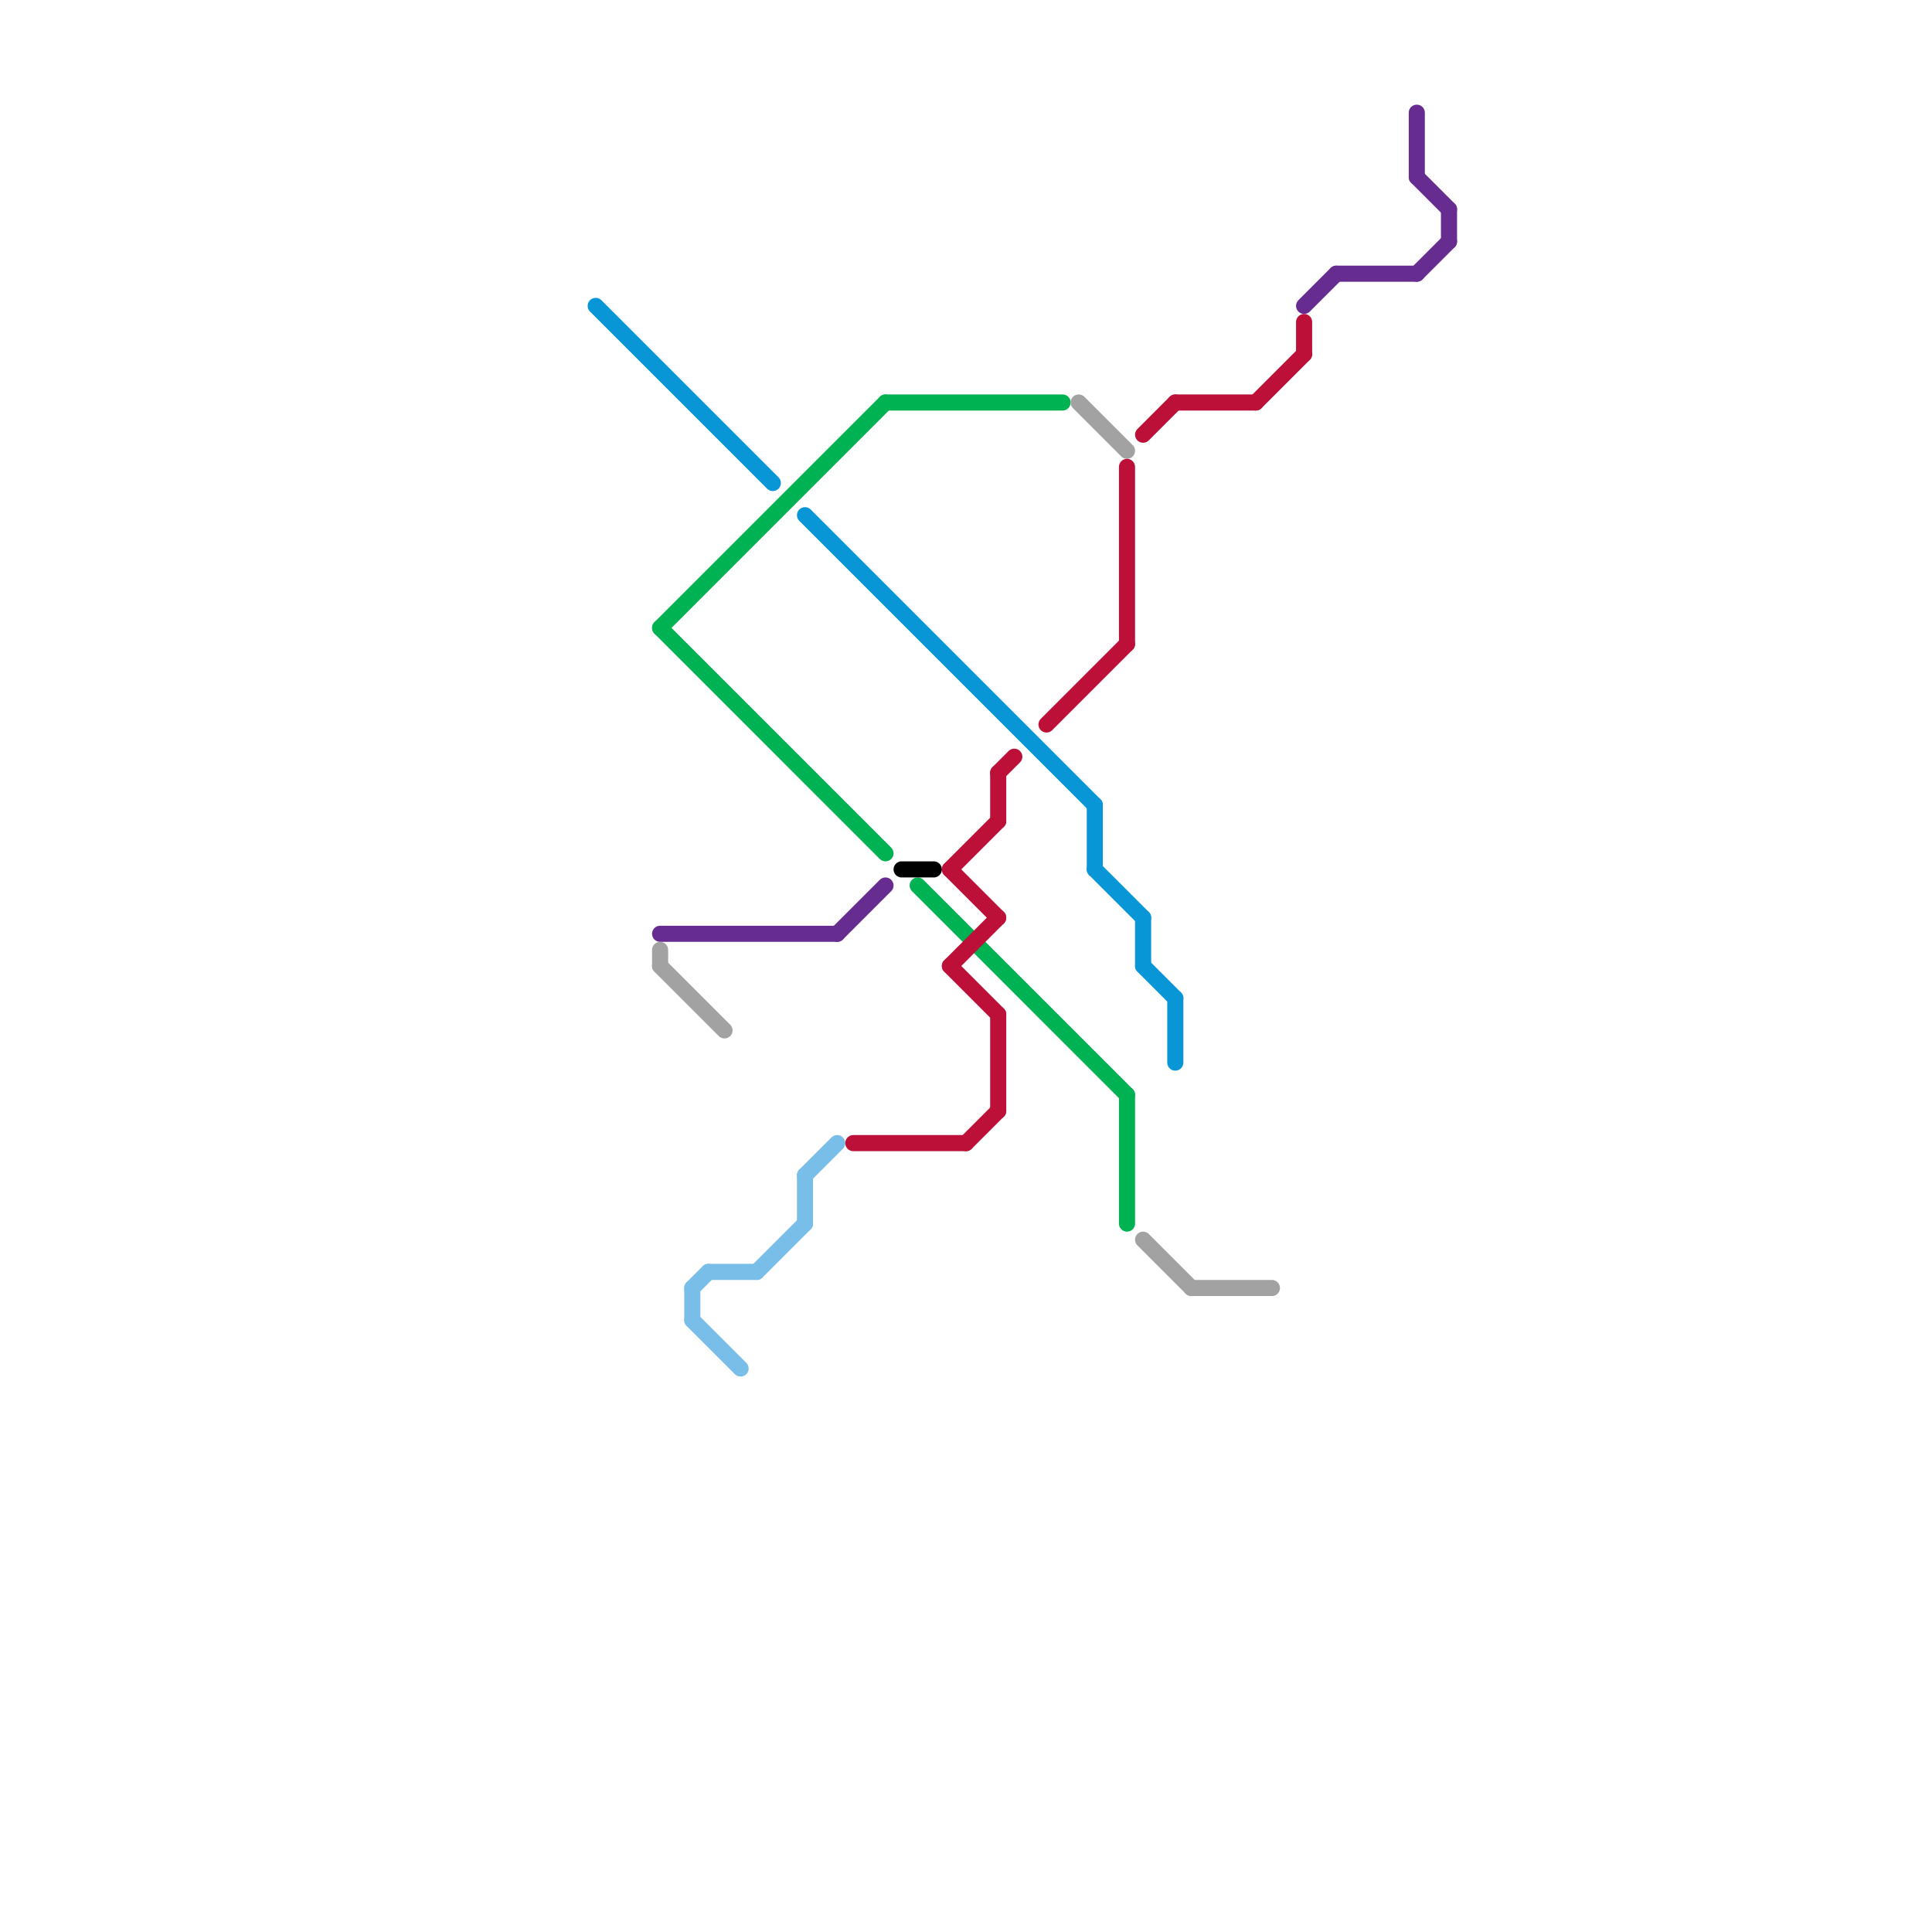 
<svg version="1.1" xmlns="http://www.w3.org/2000/svg" viewBox="0 0 120 120">
<style>text { font: 1px Helvetica; font-weight: 600; white-space: pre; dominant-baseline: central; } line { stroke-width: 1; fill: none; stroke-linecap: round; stroke-linejoin: round; } .c0 { stroke: #0896d7 } .c1 { stroke: #00b251 } .c2 { stroke: #662c90 } .c3 { stroke: #a2a2a2 } .c4 { stroke: #79bde9 } .c5 { stroke: #bd1038 } .c6 { stroke: #000000 }</style><defs><g id="wm-xf"><circle r="1.2" fill="#000"/><circle r="0.9" fill="#fff"/><circle r="0.6" fill="#000"/><circle r="0.3" fill="#fff"/></g><g id="wm"><circle r="0.6" fill="#000"/><circle r="0.3" fill="#fff"/></g></defs><line class="c0" x1="37" y1="19" x2="48" y2="30"/><line class="c0" x1="50" y1="32" x2="68" y2="50"/><line class="c0" x1="73" y1="62" x2="73" y2="66"/><line class="c0" x1="71" y1="57" x2="71" y2="60"/><line class="c0" x1="71" y1="60" x2="73" y2="62"/><line class="c0" x1="68" y1="50" x2="68" y2="54"/><line class="c0" x1="68" y1="54" x2="71" y2="57"/><line class="c1" x1="70" y1="68" x2="70" y2="76"/><line class="c1" x1="41" y1="39" x2="55" y2="25"/><line class="c1" x1="55" y1="25" x2="66" y2="25"/><line class="c1" x1="57" y1="55" x2="70" y2="68"/><line class="c1" x1="41" y1="39" x2="55" y2="53"/><line class="c2" x1="41" y1="58" x2="52" y2="58"/><line class="c2" x1="83" y1="17" x2="88" y2="17"/><line class="c2" x1="52" y1="58" x2="55" y2="55"/><line class="c2" x1="90" y1="13" x2="90" y2="15"/><line class="c2" x1="81" y1="19" x2="83" y2="17"/><line class="c2" x1="88" y1="11" x2="90" y2="13"/><line class="c2" x1="88" y1="17" x2="90" y2="15"/><line class="c2" x1="88" y1="7" x2="88" y2="11"/><line class="c3" x1="41" y1="59" x2="41" y2="60"/><line class="c3" x1="67" y1="25" x2="70" y2="28"/><line class="c3" x1="74" y1="80" x2="79" y2="80"/><line class="c3" x1="71" y1="77" x2="74" y2="80"/><line class="c3" x1="41" y1="60" x2="45" y2="64"/><line class="c4" x1="44" y1="79" x2="47" y2="79"/><line class="c4" x1="43" y1="82" x2="46" y2="85"/><line class="c4" x1="47" y1="79" x2="50" y2="76"/><line class="c4" x1="43" y1="80" x2="43" y2="82"/><line class="c4" x1="50" y1="73" x2="52" y2="71"/><line class="c4" x1="50" y1="73" x2="50" y2="76"/><line class="c4" x1="43" y1="80" x2="44" y2="79"/><line class="c5" x1="59" y1="54" x2="62" y2="51"/><line class="c5" x1="59" y1="54" x2="62" y2="57"/><line class="c5" x1="59" y1="60" x2="62" y2="63"/><line class="c5" x1="53" y1="71" x2="60" y2="71"/><line class="c5" x1="60" y1="71" x2="62" y2="69"/><line class="c5" x1="62" y1="48" x2="62" y2="51"/><line class="c5" x1="62" y1="63" x2="62" y2="69"/><line class="c5" x1="62" y1="48" x2="63" y2="47"/><line class="c5" x1="78" y1="25" x2="81" y2="22"/><line class="c5" x1="71" y1="27" x2="73" y2="25"/><line class="c5" x1="73" y1="25" x2="78" y2="25"/><line class="c5" x1="70" y1="29" x2="70" y2="40"/><line class="c5" x1="65" y1="45" x2="70" y2="40"/><line class="c5" x1="59" y1="60" x2="62" y2="57"/><line class="c5" x1="81" y1="20" x2="81" y2="22"/><line class="c6" x1="56" y1="54" x2="58" y2="54"/>
</svg>
